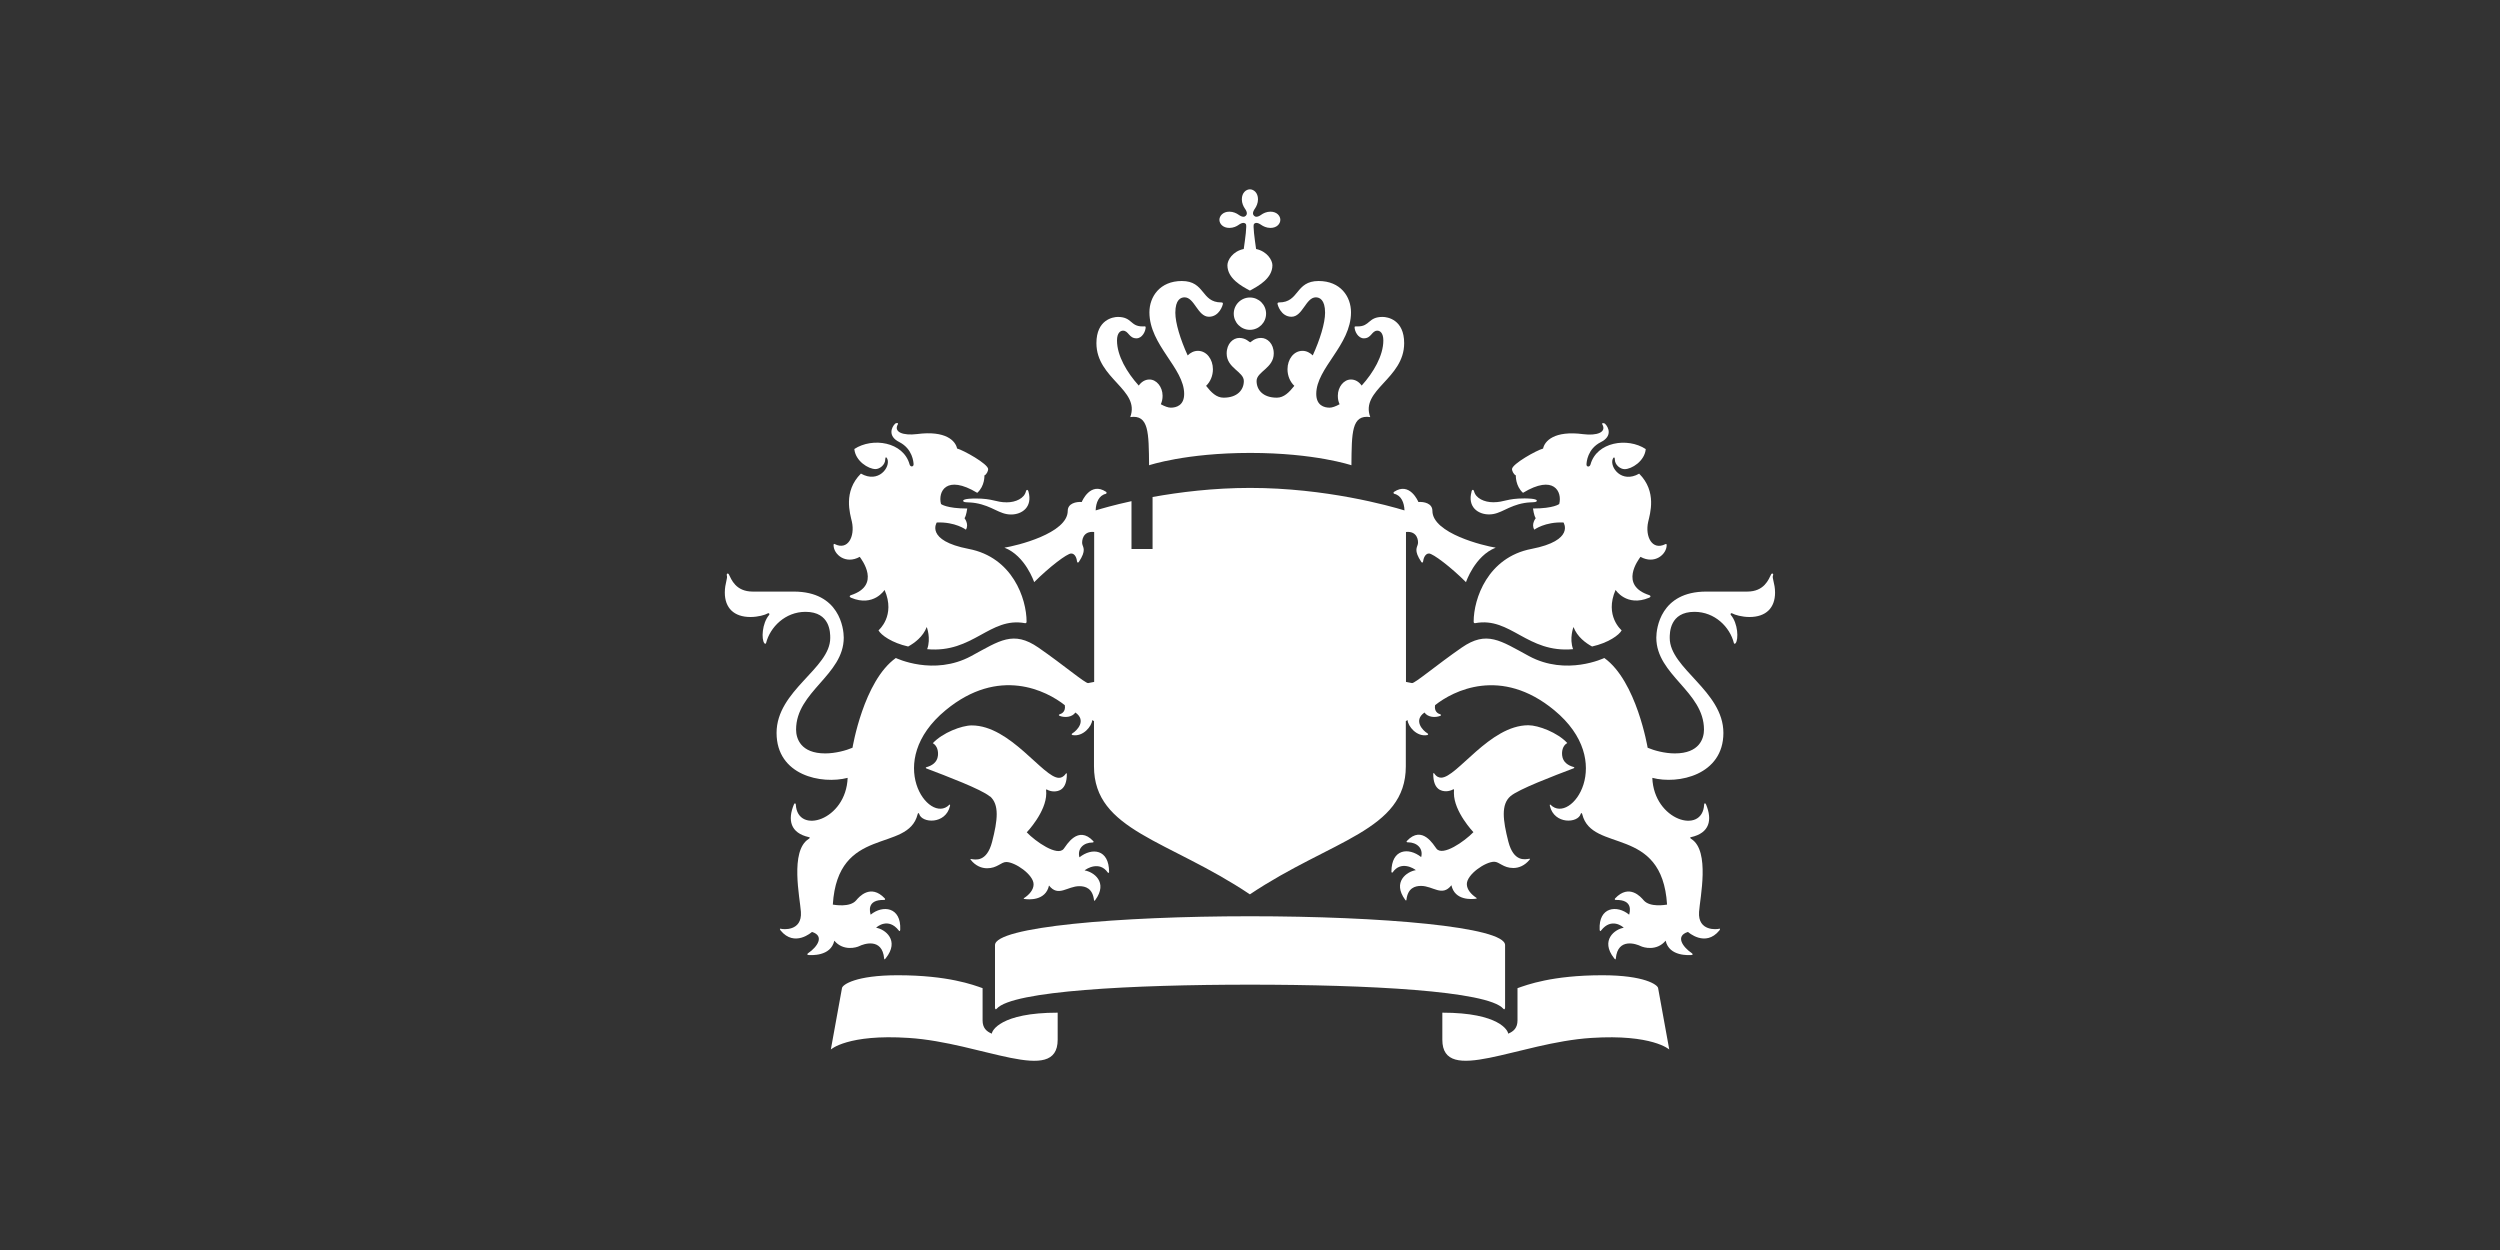 <?xml version="1.0" encoding="UTF-8"?>
<svg xmlns="http://www.w3.org/2000/svg" viewBox="0 0 300 150">
  <rect x="0" y="0" width="300" height="150" fill="#333333" stroke="none"/>
  <defs>
    <style>
      .cls-1 {
        fill: none;
      }

      .cls-1, .cls-2 {
        stroke-width: 0px;
      }

      .cls-2 {
        fill: #fff;
      }
    </style>
  </defs>
  <g id="kadertje">
    <rect class="cls-1" width="300" height="150"/>
  </g>
  <g id="logos">
    <g>
      <path class="cls-2" d="M126.92,124.77c0,5.53-9.1.34-17.89-.22-7.3-.48-9.33,1.39-9.33,1.39l1.34-7.38c.07-.4,1.65-1.53,6.68-1.53,6.05,0,9.09,1.16,10.19,1.55v3.87c0,.88.44,1.32,1.11,1.59,0-.33,1.01-2.52,7.9-2.52,0,0,0,3.25,0,3.25Z"/>
      <path class="cls-2" d="M118.76,95.56c-.97-.83-5.23-2.45-7.58-3.34-.12-.05-.11-.14,0-.16.65-.18,1.28-.57,1.37-1.37.06-.5-.05-1.18-.61-1.51,1.16-1.25,3.46-2.13,4.67-2.13,4.64,0,8.58,6.29,10.46,6.29.24,0,.54-.09.82-.49.07-.09.13-.09.13.05,0,1.9-1.01,2.07-1.54,2.07-.3,0-.63-.09-.86-.23-.06-.03-.09,0-.09.07,0,.07.02.26.02.39,0,2.24-2.34,4.68-2.34,4.68,1.05,1.1,3.7,2.95,4.44,1.97.32-.4,1.7-2.89,3.55-.91.07.08.02.16-.1.16-1.04,0-1.85.71-1.57,1.78,1.5-1.2,3.56-1,3.56,1.76,0,.11-.11.14-.16.06-.99-1.42-2.55-.46-2.78-.25,1.05.16,2.87,1.39,1.27,3.57-.07.1-.13.08-.14,0-.16-1.43-1.04-1.68-1.75-1.68-1.46,0-2.53,1.35-3.65-.08-.4,1.87-2.48,1.7-2.98,1.61-.07-.01-.07-.07-.03-.09.65-.42,1.16-1.01,1.16-1.66,0-1.16-2.22-2.68-3.28-2.68-.63,0-1.08.75-2.3.75-.63,0-1.37-.26-1.97-1.02-.05-.06-.02-.1.05-.09.5.08,1.88.42,2.52-2.06.67-2.6.89-4.47-.25-5.46Z"/>
      <path class="cls-2" d="M119.61,121.04c-.15.17-.21,0-.21-.13v-7.5c0-2.18,14.82-3.46,30.6-3.46s30.61,1.27,30.61,3.46v7.5c0,.13-.07.3-.22.13-1.88-2.14-16.24-2.88-30.39-2.88-14.15,0-28.51.74-30.39,2.88Z"/>
      <path class="cls-2" d="M168.92,101.08c-.12,0-.17-.08-.1-.16,1.85-1.98,3.23.51,3.55.91.74.98,3.38-.87,4.44-1.97,0,0-2.34-2.45-2.34-4.68,0-.13.01-.32.01-.39,0-.07-.03-.1-.09-.07-.23.13-.56.23-.86.23-.53,0-1.54-.17-1.54-2.07,0-.14.07-.14.13-.05.27.4.58.49.82.49,1.88,0,5.82-6.29,10.46-6.29,1.21,0,3.51.88,4.67,2.13-.57.33-.67,1.01-.61,1.51.09.8.72,1.19,1.37,1.37.12.03.12.11,0,.16-2.35.89-6.61,2.51-7.57,3.34-1.15.99-.92,2.86-.26,5.45.64,2.48,2.01,2.14,2.52,2.06.07-.01.1.03.05.09-.61.76-1.34,1.02-1.97,1.02-1.22,0-1.67-.75-2.3-.75-1.06,0-3.28,1.52-3.28,2.68,0,.65.51,1.23,1.16,1.66.04.03.03.08-.03.09-.5.08-2.58.26-2.98-1.61-1.12,1.43-2.19.08-3.65.08-.71,0-1.59.24-1.75,1.68,0,.08-.07.1-.14,0-1.6-2.18.22-3.41,1.27-3.57-.23-.21-1.79-1.16-2.77.25-.05.08-.16.06-.16-.06,0-2.76,2.07-2.95,3.57-1.76.28-1.06-.53-1.77-1.58-1.77Z"/>
      <path class="cls-2" d="M190.97,124.55c-8.79.56-17.89,5.74-17.89.22v-3.25c6.88,0,7.9,2.19,7.9,2.52.67-.27,1.12-.71,1.12-1.59v-3.87c1.11-.39,4.14-1.55,10.19-1.55,5.03,0,6.61,1.14,6.68,1.53l1.34,7.38s-2.04-1.86-9.33-1.39Z"/>
      <path class="cls-2" d="M185.17,53.83c.18-.9,1.34-2.19,4.82-1.73,1.65.21,2.84-.23,2.28-1.19-.09-.16.2-.19.36-.03.38.38.91,1.46-.54,2.18-1.6.81-1.7,2.41-1.71,2.65-.03.34.38.38.48.03.74-2.71,4.44-3.29,6.63-1.85-.13,1.45-1.69,2.41-2.54,2.41-.49,0-1.17-.49-1.17-1.17,0-.33-.17-.28-.26-.03-.36.96,1.06,2.95,3.18,1.74,2.16,2.16,1.3,4.81,1.08,5.79-.39,1.76.48,3.47,2.06,2.67.08-.03.16-.07.16.12,0,1.1-1.44,2.35-3.14,1.4-.22.31-2.61,3.41,1.06,4.6.16.05.22.21-.03.31-2.71,1.13-4.02-.94-4.02-.94-1.36,3.12.73,4.85.73,4.85-.29.56-1.59,1.5-3.55,1.94-.75-.4-1.79-1.16-2.23-2.34,0,0-.53,1.36-.05,2.66-5.53.51-7.49-3.92-11.75-3.12-.12.02-.18-.05-.18-.19,0-2.72,1.67-7.71,6.94-8.72,5.26-1.02,3.84-3.17,3.84-3.17-2.22-.1-3.5.86-3.5.86-.41-.66.17-1.38.17-1.38-.21-.26-.33-1.16-.33-1.16,2.5,0,3.15-.54,3.15-.54.38-1.48-.65-3.58-4.35-1.34-.92-.82-.86-2.09-.86-2.09-.28-.13-.46-.57-.46-.75,0-.62,2.97-2.28,3.73-2.47Z"/>
      <path class="cls-2" d="M176.58,58.99c.08-.31.26-.24.31-.03.2.83,1.22,1.31,2.3,1.31,1.34,0,1.62-.46,3.73-.46.19,0,1.5,0,1.5.27s-.61.13-1.5.28c-2.02.35-2.82,1.37-4.24,1.37-1.29,0-2.61-.87-2.09-2.74Z"/>
      <path class="cls-2" d="M147.53,25.4c.46,0,.87.2,1.1.37.47.33.72.27.87.12.15-.15.21-.41-.12-.87-.16-.23-.36-.63-.36-1.1,0-.8.52-1.2.97-1.2s.97.4.97,1.2c0,.46-.2.87-.36,1.1-.33.46-.27.72-.12.87.15.15.41.21.87-.12.23-.17.63-.37,1.1-.37.8,0,1.19.53,1.19.98s-.39.97-1.19.97c-.47,0-.87-.2-1.1-.36-.46-.33-.72-.27-.87-.12s.07,1.75.25,3.01c1.32.28,1.96,1.34,1.96,1.95,0,1.59-1.7,2.5-2.7,3.04-1-.53-2.7-1.45-2.7-3.04,0-.62.64-1.68,1.96-1.95.18-1.26.4-2.86.25-3.01-.15-.15-.41-.21-.87.12-.23.17-.63.36-1.1.36-.8,0-1.2-.52-1.2-.97s.4-.98,1.2-.98Z"/>
      <path class="cls-2" d="M151.93,37.64c0,1.07-.87,1.94-1.94,1.94s-1.94-.87-1.94-1.94.87-1.94,1.94-1.94,1.94.87,1.94,1.94Z"/>
      <path class="cls-2" d="M134.12,38.03c1.76,0,1.48,1.14,2.98,1.14.19,0,.38-.05.38.09,0,.5-.42,1.34-1.1,1.34-.92,0-.94-.92-1.62-.92-.29,0-.72.24-.72,1.18,0,1.83,1.2,3.85,2.61,5.41.32-.45.76-.73,1.29-.73.83,0,1.57.87,1.57,1.95,0,.4-.07.69-.21,1.02.47.26.89.41,1.2.41.64,0,1.6-.26,1.6-1.65,0-3.11-4.17-5.85-4.17-9.79,0-1.88,1.26-3.76,3.89-3.76,2.82,0,2.29,2.57,4.73,2.57.11,0,.2.03.2.14,0,.16-.42,1.58-1.68,1.58-1.35,0-1.73-2.33-2.92-2.33-.45,0-1.11.26-1.11,1.85,0,1.23.61,3.22,1.48,5.12.32-.32.74-.55,1.23-.55,1.04,0,1.8,1.01,1.8,2.21,0,.76-.3,1.5-.82,1.99.62.79,1.24,1.42,2.1,1.42,1.68,0,2.43-.96,2.43-2,0-1.13-2.06-1.54-2.06-3.3,0-1.2.78-1.87,1.52-1.87.8,0,1.22.53,1.3.53s.49-.53,1.3-.53c.75,0,1.53.67,1.53,1.87,0,1.76-2.06,2.17-2.06,3.3,0,1.04.74,2,2.43,2,.85,0,1.48-.64,2.1-1.42-.52-.49-.82-1.22-.82-1.99,0-1.21.75-2.21,1.8-2.21.48,0,.91.23,1.23.55.87-1.9,1.48-3.89,1.48-5.12,0-1.58-.67-1.85-1.11-1.85-1.2,0-1.58,2.33-2.92,2.33-1.26,0-1.68-1.42-1.68-1.58,0-.1.09-.14.2-.14,2.44,0,1.92-2.57,4.73-2.57,2.63,0,3.89,1.87,3.89,3.76,0,3.94-4.17,6.68-4.17,9.79,0,1.39.96,1.65,1.6,1.65.31,0,.73-.15,1.2-.41-.15-.33-.21-.62-.21-1.02,0-1.08.73-1.95,1.57-1.95.53,0,.97.28,1.29.73,1.41-1.56,2.6-3.59,2.6-5.41,0-.94-.42-1.18-.72-1.18-.68,0-.7.92-1.62.92-.69,0-1.11-.84-1.11-1.34,0-.13.19-.09.38-.09,1.5,0,1.22-1.14,2.98-1.14.59,0,2.59.32,2.59,3.15,0,4.29-5.29,5.58-4.07,8.87-2.25-.33-2.22,1.86-2.26,5.78,0,0-4.38-1.48-12.14-1.48s-12.14,1.48-12.14,1.48c-.04-3.92-.02-6.1-2.26-5.78,1.23-3.29-4.06-4.59-4.06-8.87,0-2.83,2-3.15,2.59-3.15Z"/>
      <path class="cls-2" d="M123.11,58.97c.04-.21.22-.29.31.03.51,1.87-.8,2.74-2.09,2.74-1.42,0-2.22-1.02-4.25-1.37-.89-.15-1.5-.01-1.5-.28s1.31-.27,1.5-.27c2.11,0,2.39.46,3.73.46,1.08,0,2.1-.48,2.3-1.31Z"/>
      <path class="cls-2" d="M100.17,65.29c1.58.8,2.44-.91,2.06-2.67-.22-.98-1.08-3.63,1.08-5.79,2.12,1.21,3.55-.77,3.18-1.74-.1-.26-.26-.3-.26.03,0,.68-.68,1.17-1.17,1.17-.85,0-2.41-.96-2.54-2.41,2.19-1.43,5.89-.86,6.63,1.85.09.34.5.31.48-.03-.01-.23-.11-1.83-1.71-2.65-1.44-.72-.91-1.8-.53-2.18.15-.16.45-.13.36.03-.56.96.63,1.39,2.28,1.19,3.49-.46,4.64.83,4.82,1.73.76.2,3.73,1.85,3.73,2.48,0,.19-.17.63-.45.75,0,0,.07,1.26-.86,2.09-3.71-2.24-4.74-.15-4.35,1.34,0,0,.65.54,3.15.54,0,0-.12.9-.33,1.16,0,0,.57.72.17,1.38,0,0-1.28-.96-3.5-.86,0,0-1.42,2.16,3.84,3.17,5.27,1.01,6.94,5.99,6.94,8.72,0,.13-.06.21-.18.19-4.26-.79-6.22,3.63-11.75,3.12.48-1.3-.05-2.66-.05-2.66-.44,1.17-1.48,1.93-2.23,2.34-1.97-.44-3.26-1.38-3.56-1.94,0,0,2.09-1.73.73-4.85,0,0-1.31,2.08-4.02.94-.24-.1-.19-.26-.02-.31,3.67-1.19,1.28-4.28,1.06-4.6-1.7.95-3.14-.3-3.14-1.4,0-.19.07-.16.16-.13Z"/>
      <path class="cls-2" d="M87.23,69.02c-.08-.17.13-.3.24-.08.29.57.8,2.05,2.86,2.05.02,0,4.21,0,4.92,0,5.5,0,6,4.44,6,5.53,0,4.5-5.72,6.46-5.72,11.03,0,1.07.55,2.86,3.5,2.86,1.21,0,2.5-.35,3.27-.68,0,0,1.32-8.01,5.2-10.77,0,0,4.54,2.2,9.04-.23,3.44-1.86,5.05-3.1,8.07-1.02,3.01,2.08,5.64,4.32,5.97,4.26l.72-.14v-17.99c-1.4-.15-1.49,1.1-1.43,1.43.08.42.54.75-.42,2.18-.08.1-.19.06-.2-.06-.04-.36-.22-.97-.71-.97s-2.61,1.61-4.44,3.44c0,0-1.05-3.17-3.57-4.14,1.43-.22,7.6-1.71,7.6-4.42,0-.9,1.02-1.11,1.68-1.06.03-.08,1.04-2.48,2.92-1.22.1.07.07.21-.03.24-.83.19-1.19,1.05-1.22,1.99.68-.21,2.19-.65,4.3-1.11v5.74h2.53v-6.24c3.23-.58,7.29-1.09,11.7-1.09,9.08,0,16.73,2.15,18.53,2.7-.03-.93-.39-1.8-1.22-1.99-.11-.03-.14-.17-.03-.24,1.88-1.25,2.89,1.15,2.92,1.22.66-.05,1.68.15,1.68,1.06,0,2.7,6.17,4.2,7.6,4.42-2.52.98-3.57,4.14-3.57,4.14-1.83-1.83-3.97-3.44-4.44-3.44s-.67.61-.71.97c-.01.12-.12.16-.2.06-.96-1.43-.5-1.75-.42-2.18.07-.33-.03-1.58-1.43-1.43v17.99l.72.14c.33.06,2.96-2.18,5.97-4.26,3.01-2.08,4.63-.84,8.07,1.02,4.49,2.43,9.04.23,9.04.23,3.87,2.77,5.2,10.77,5.2,10.77.77.33,2.05.68,3.26.68,2.96,0,3.5-1.79,3.5-2.86,0-4.57-5.72-6.53-5.72-11.03,0-1.09.5-5.53,5.99-5.53.7,0,4.9,0,4.92,0,2.06,0,2.57-1.48,2.86-2.05.11-.22.32-.09.24.08-.16.38.24.95.24,2.09,0,1.83-1.08,2.93-3.07,2.93-.91,0-1.77-.26-2.04-.42-.19-.11-.29.07-.2.17.87,1.02.94,2.92.58,3.39-.09.11-.19.08-.21-.01-.48-1.93-2.29-3.75-4.73-3.75-2.98,0-2.97,2.53-2.97,3.14,0,3.67,6.44,6.35,6.44,11.39s-5.4,6.21-8.53,5.39c.19,5.12,6.04,6.86,6.22,3.2.01-.17.14-.22.24.02.74,1.81.45,3.4-1.83,3.9-.16.04-.08.12.06.22,2.26,1.44,1.03,7.07.92,8.74-.17,2.39,2.21,2.1,2.4,2.03.09-.04.19.01.04.2-1.69,2.07-3.77.18-3.77.18-1.58.49-.6,1.83.45,2.54.16.11.15.22-.03.23-.24.01-2.67.22-3.1-1.72-1.08,1.29-2.66.82-3,.65-.47-.24-2.75-1.07-2.98,1.49-.02.19-.12.07-.2-.03-1.72-2.17.12-3.51,1.15-3.66-.09-.12-1.47-1.27-2.71.32-.08.11-.16.13-.18-.09-.14-2.75,2.1-3,3.54-1.8.07-.28.55-1.83-1.63-1.77-.05,0-.16-.08-.05-.19,1.7-1.79,3.09-.16,3.42.23.76.89,2.64.54,2.81.52-.59-9.56-9.01-6.17-10.17-10.82-.05-.25-.16-.15-.19-.07-.32,1.14-3.17,1.29-3.7-.94-.03-.14-.01-.24.09-.14,2.43,2.43,7.93-5.17.43-11.36-6.39-5.27-12.13-2.33-14.3-.6-.12.76.34,1.01.63,1.1.1.03.14.13-.03.19-.61.23-1.47.16-1.87-.41-1.37.96-.2,2.17.36,2.5.14.09.08.18-.04.21-1.26.23-2.3-1.06-2.35-1.8l-.21.12v5.43c0,7.73-8.92,8.8-18.71,15.36-9.79-6.56-18.71-7.63-18.71-15.36v-5.43l-.21-.12c-.05.74-1.09,2.02-2.35,1.8-.12-.02-.18-.12-.03-.21.55-.33,1.73-1.54.36-2.5-.4.57-1.26.64-1.87.41-.17-.07-.13-.16-.03-.19.29-.09.75-.34.63-1.1-2.18-1.73-7.91-4.68-14.3.6-7.49,6.18-2,13.79.43,11.36.1-.1.12,0,.09.14-.52,2.23-3.38,2.08-3.7.94-.02-.08-.14-.18-.19.07-1.16,4.64-9.58,1.26-10.17,10.82.17.02,2.06.38,2.81-.52.32-.39,1.72-2.02,3.42-.23.11.11,0,.19-.05.19-2.19-.06-1.71,1.49-1.64,1.77,1.45-1.2,3.68-.94,3.55,1.8-.02.22-.09.2-.18.09-1.24-1.59-2.62-.45-2.71-.32,1.03.15,2.88,1.5,1.15,3.66-.07.09-.18.22-.19.03-.23-2.56-2.51-1.73-2.98-1.49-.33.17-1.92.64-3-.65-.43,1.94-2.87,1.73-3.1,1.72-.18-.02-.19-.12-.03-.23,1.05-.71,2.02-2.05.45-2.54,0,0-2.08,1.89-3.77-.18-.15-.19-.06-.24.04-.2.19.07,2.57.36,2.4-2.03-.11-1.66-1.34-7.3.92-8.74.14-.09.22-.18.06-.22-2.28-.5-2.57-2.09-1.83-3.9.09-.23.22-.19.24-.02.18,3.66,6.03,1.92,6.22-3.2-3.13.81-8.53-.28-8.53-5.39s6.44-7.72,6.44-11.39c0-.61.02-3.14-2.97-3.14-2.43,0-4.25,1.83-4.73,3.75-.02.09-.13.12-.21.01-.36-.46-.29-2.37.58-3.39.09-.1-.01-.28-.2-.17-.28.17-1.13.42-2.04.42-2,0-3.08-1.1-3.08-2.93,0-1.15.39-1.72.23-2.09Z"/>
    </g>
  </g>
</svg>